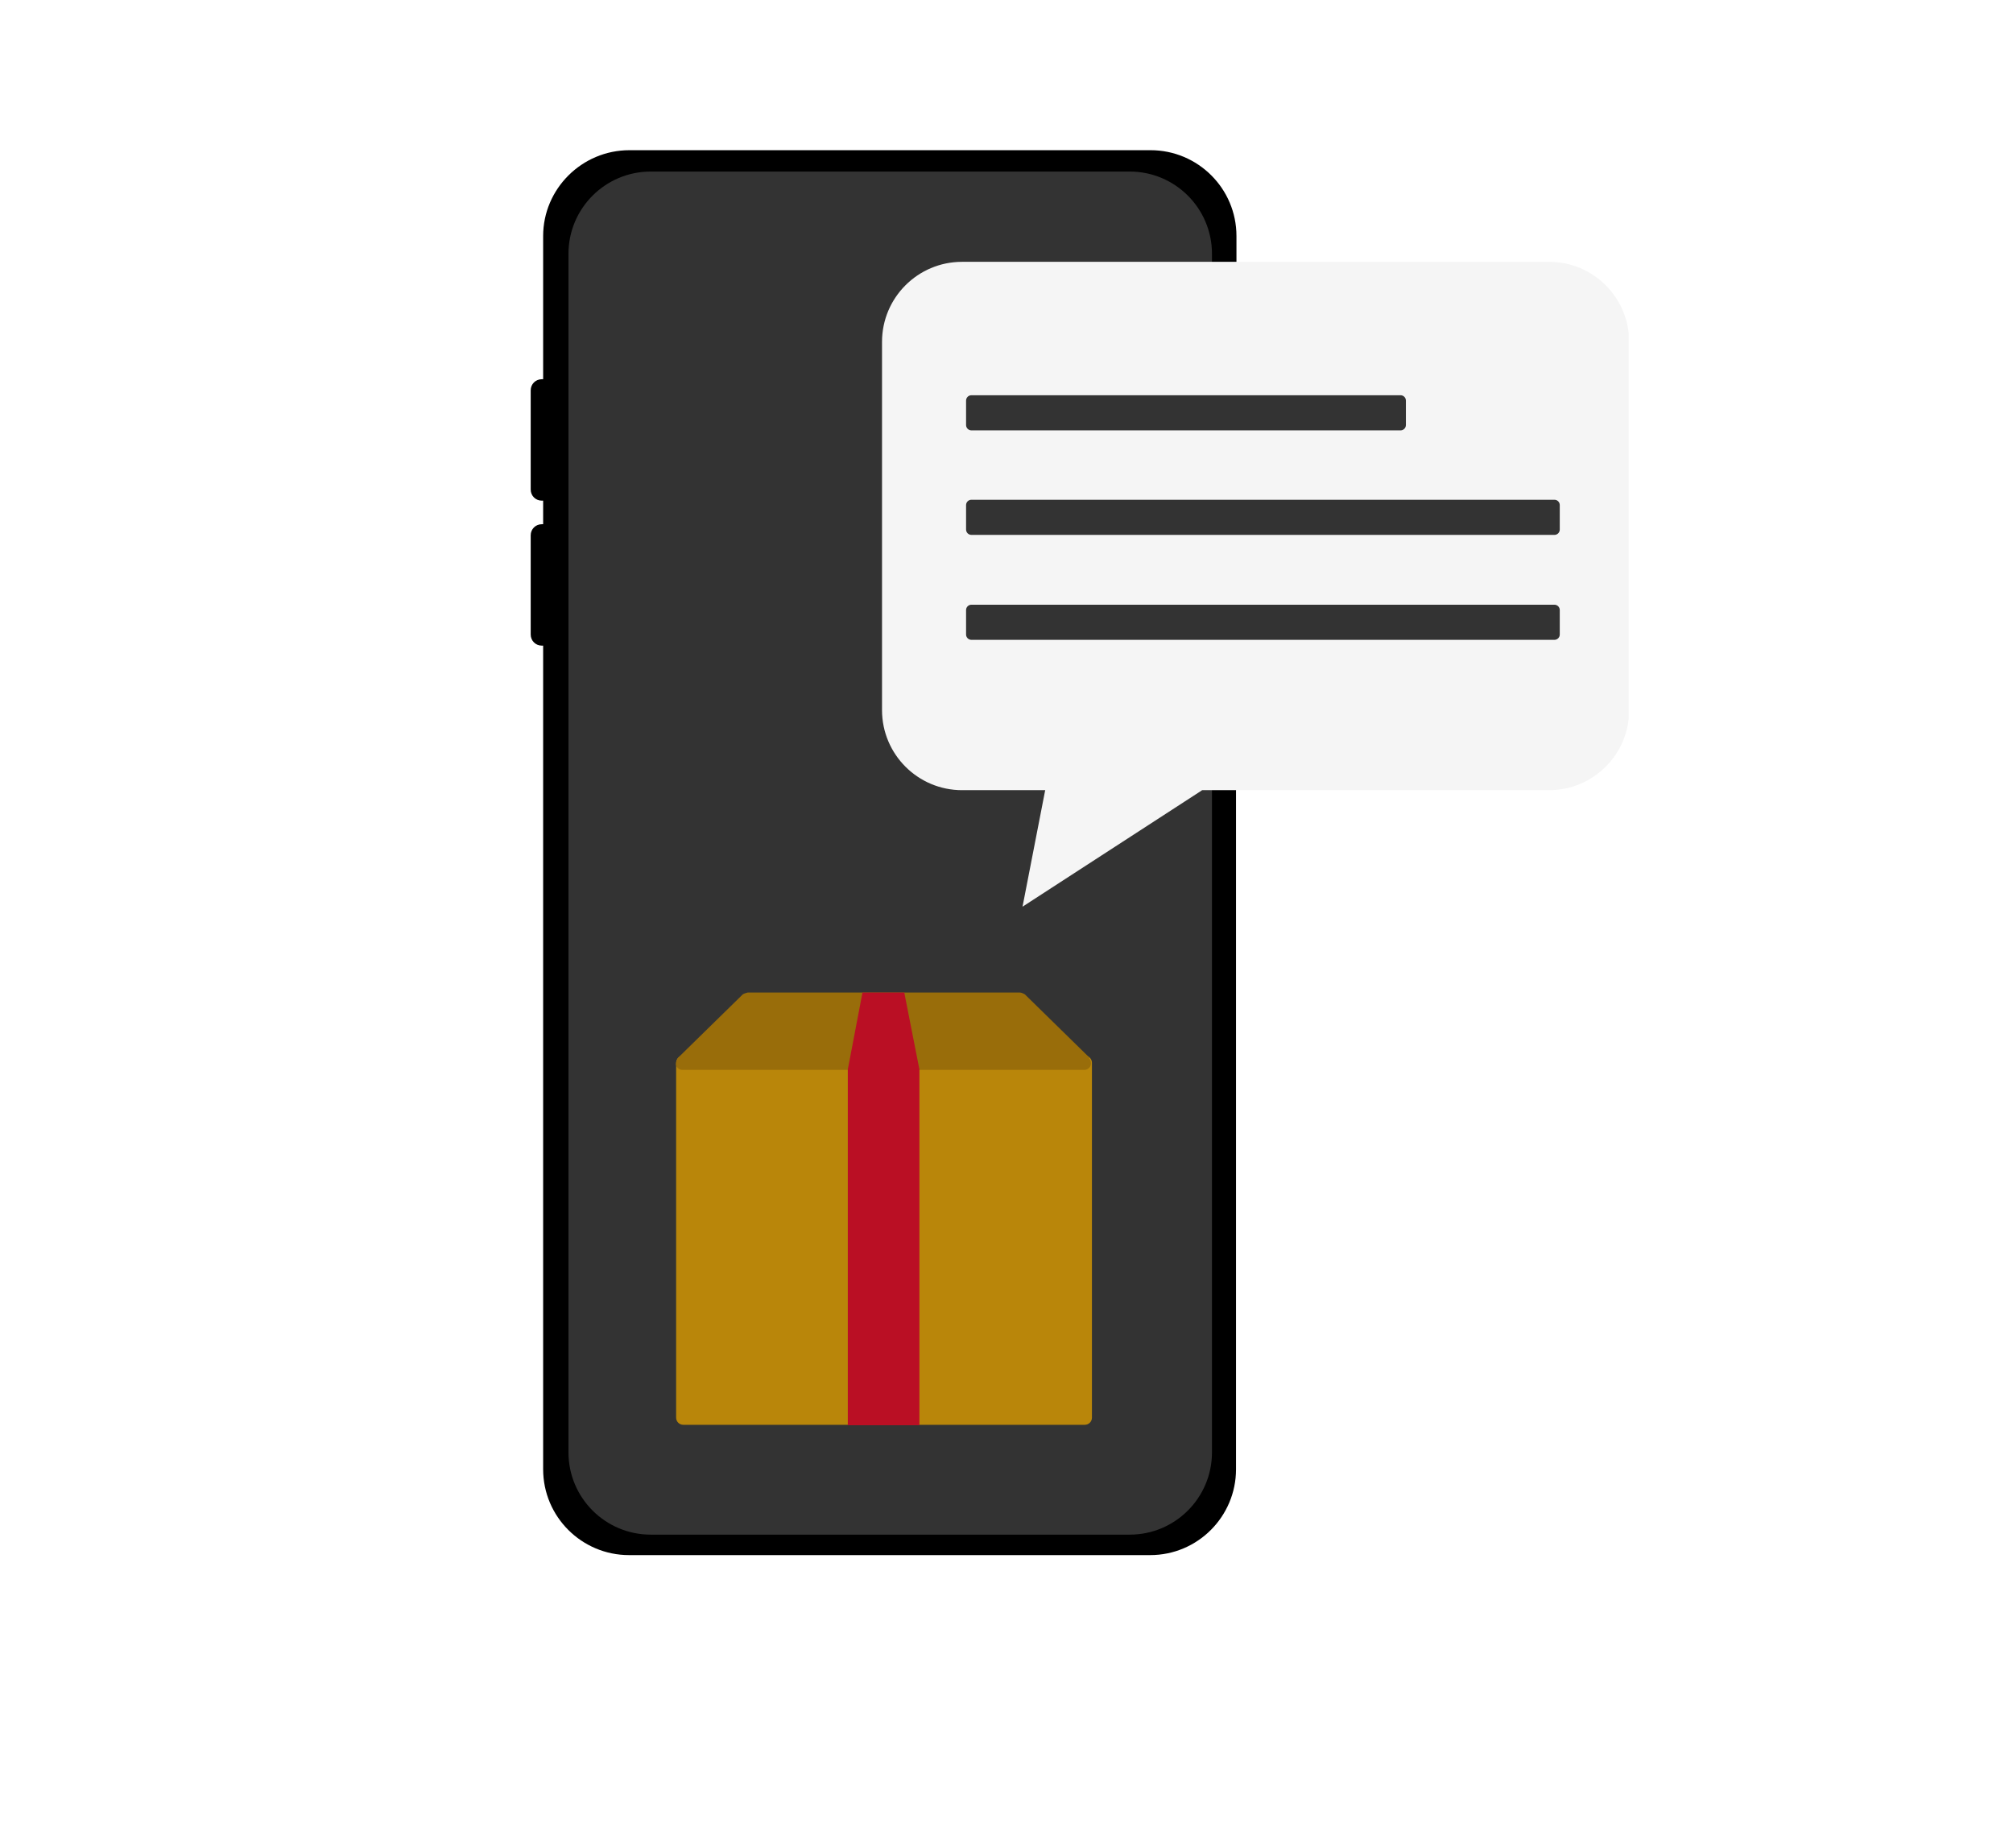 <?xml version="1.0" encoding="UTF-8"?> <svg xmlns="http://www.w3.org/2000/svg" width="110" height="101" viewBox="0 0 110 101" fill="none"><rect width="110" height="101" fill="white"></rect><g clip-path="url(#clip0_630_8731)"><path d="M67.639 20.747H67.566V12.897C67.566 10.297 65.452 8.207 62.876 8.207H34.395C31.795 8.207 29.68 10.321 29.68 12.897V20.722H29.608C29.267 20.722 29 20.989 29 21.33V26.749C29 27.089 29.267 27.357 29.608 27.357H29.68V28.645H29.608C29.267 28.645 29 28.912 29 29.252V34.671C29 35.011 29.267 35.279 29.608 35.279H29.68V80.285C29.68 82.885 31.795 84.975 34.371 84.975H62.852C65.452 84.975 67.542 82.861 67.542 80.285V30.71H67.615C67.955 30.71 68.222 30.443 68.222 30.102V21.354C68.222 21.014 67.955 20.747 67.615 20.747H67.639Z" fill="black"></path><path d="M61.733 9.374H35.56C33.077 9.374 31.064 11.386 31.064 13.869V79.361C31.064 81.844 33.077 83.857 35.56 83.857H61.733C64.216 83.857 66.228 81.844 66.228 79.361V13.869C66.228 11.386 64.216 9.374 61.733 9.374Z" fill="#333333"></path><path d="M59.28 57.685H37.336C37.121 57.685 36.947 57.859 36.947 58.074V77.466C36.947 77.681 37.121 77.855 37.336 77.855H59.28C59.495 77.855 59.669 77.681 59.669 77.466V58.074C59.669 57.859 59.495 57.685 59.28 57.685Z" fill="#B9860A"></path><path d="M59.548 57.806L56 54.331C56 54.331 55.83 54.234 55.732 54.234H40.86C40.86 54.234 40.666 54.282 40.593 54.331L37.045 57.806C37.045 57.806 36.899 58.073 36.947 58.219C36.996 58.365 37.142 58.462 37.288 58.462H59.256C59.402 58.462 59.548 58.365 59.596 58.219C59.645 58.073 59.596 57.903 59.499 57.806H59.548Z" fill="#996D0A"></path><path d="M50.241 58.414H46.328V77.879H50.241V58.414Z" fill="#BA0F24"></path><path d="M49.414 54.234H47.13L46.328 58.438H50.241L49.414 54.234Z" fill="#BA0F24"></path><path d="M84.65 14.307H52.572C50.157 14.307 48.198 16.265 48.198 18.681V38.802C48.198 41.218 50.157 43.177 52.572 43.177H84.65C87.066 43.177 89.025 41.218 89.025 38.802V18.681C89.025 16.265 87.066 14.307 84.65 14.307Z" fill="#F5F5F5"></path><path d="M57.431 41.549L55.876 49.544L65.694 43.177L57.431 41.549Z" fill="#F5F5F5"></path><path d="M76.533 21.597H53.083C52.922 21.597 52.791 21.728 52.791 21.889V23.225C52.791 23.386 52.922 23.517 53.083 23.517H76.533C76.695 23.517 76.825 23.386 76.825 23.225V21.889C76.825 21.728 76.695 21.597 76.533 21.597Z" fill="#333333"></path><path d="M84.942 27.308H53.083C52.922 27.308 52.791 27.438 52.791 27.599V28.936C52.791 29.097 52.922 29.228 53.083 29.228H84.942C85.103 29.228 85.233 29.097 85.233 28.936V27.599C85.233 27.438 85.103 27.308 84.942 27.308Z" fill="#333333"></path><path d="M84.942 33.043H53.083C52.922 33.043 52.791 33.174 52.791 33.335V34.671C52.791 34.832 52.922 34.963 53.083 34.963H84.942C85.103 34.963 85.233 34.832 85.233 34.671V33.335C85.233 33.174 85.103 33.043 84.942 33.043Z" fill="#333333"></path></g><defs><clipPath id="clip0_630_8731"><rect width="60" height="76.792" fill="white" transform="translate(29 8.207)"></rect></clipPath></defs></svg> 